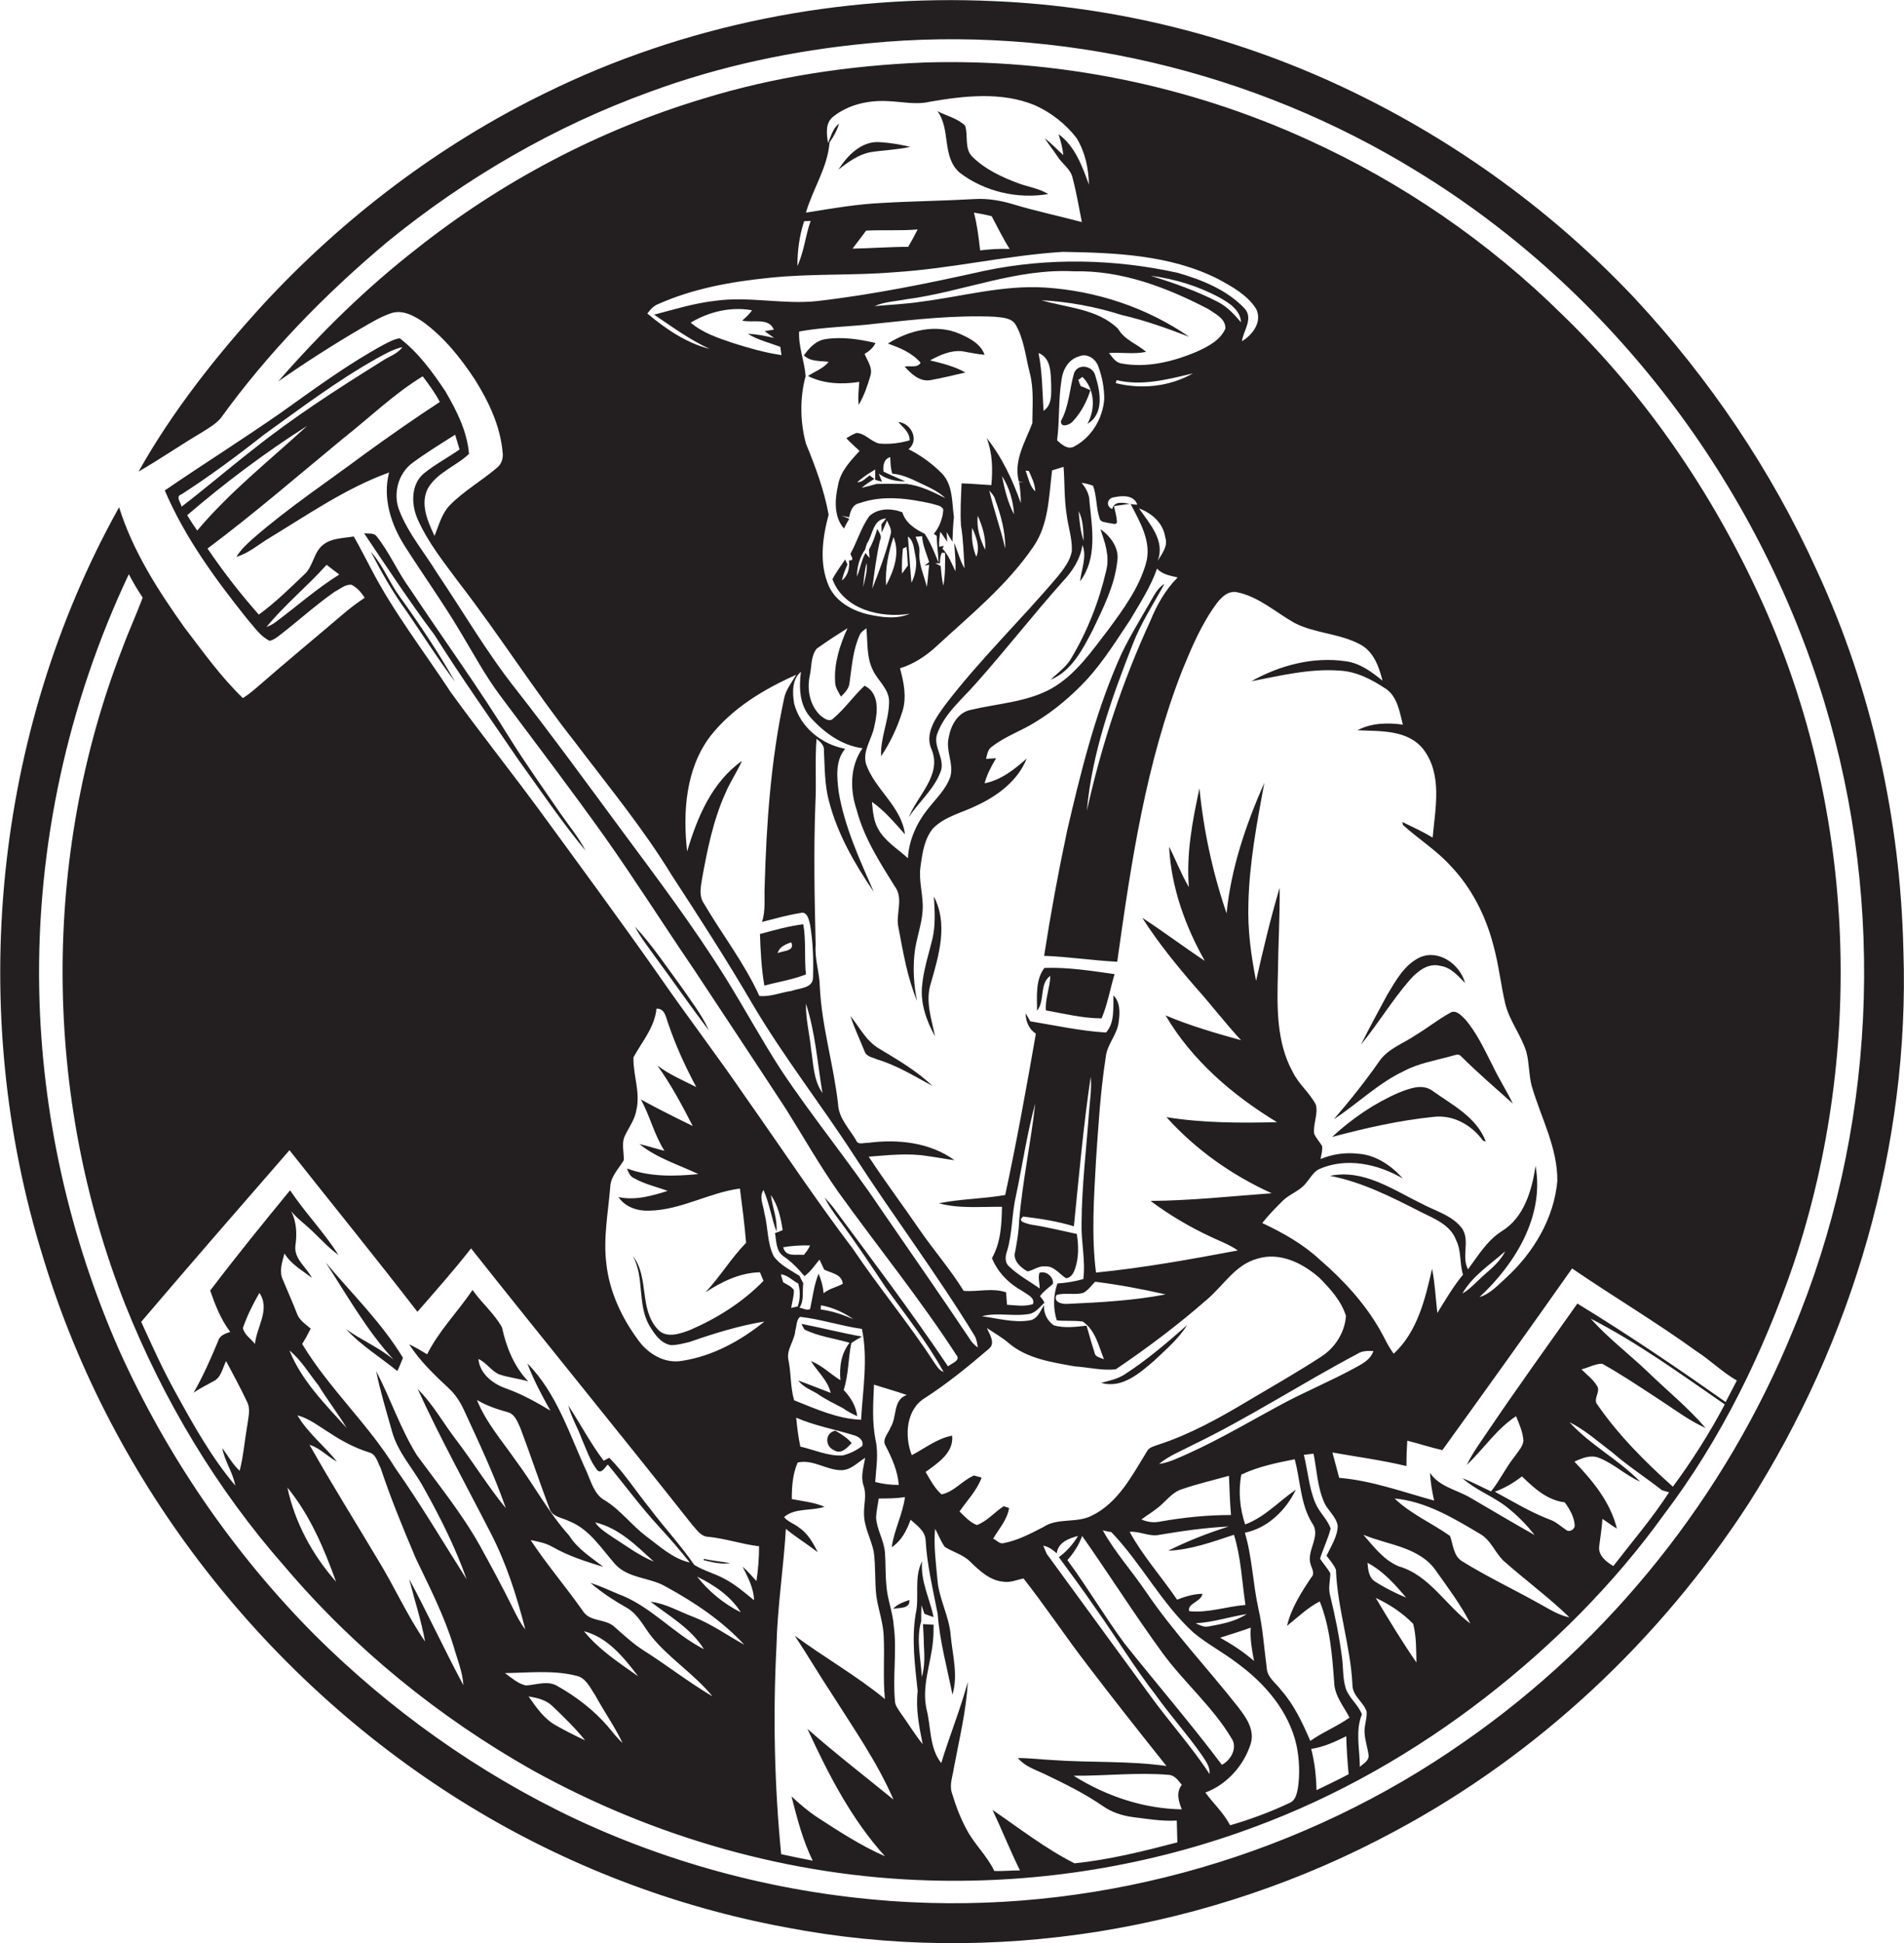 <?xml version="1.0" encoding="utf-8"?>
<!-- Generator: Adobe Illustrator 19.2.0, SVG Export Plug-In . SVG Version: 6.00 Build 0)  -->
<svg version="1.1" id="Layer_1" xmlns="http://www.w3.org/2000/svg" xmlns:xlink="http://www.w3.org/1999/xlink" x="0px" y="0px"
	 viewBox="0 0 645.9 658.9" enable-background="new 0 0 645.9 658.9" xml:space="preserve">
<g>
	<path fill="#231F20" d="M645.7,322.4c-1-44.4-10.7-88.7-29.4-129c-15.3-33.8-36.4-65-61.7-92.2c-27.3-29-60.1-52.9-96-70.2
		C420.9,12.8,379.4,2.2,337.5,0.4c-52.4-2.5-105.5,8-152.6,31.2c-36,17.6-68.4,42.2-95.6,71.6c-15.9,17.4-30.7,36.1-42.3,56.7
		c7.3-4.2,14.2-9,21.5-13.3c2.2-1.4,4.5-2.7,6.3-4.7c16.1-22.3,35.4-42.1,56.5-59.8c26.6-21.7,56.7-39.2,89-50.9
		c23.8-8.8,48.9-14.1,74.2-16.5c64.6-6.4,131,9.4,186.2,43.4C546.7,98.4,596.3,164,618.8,237.8c21.2,69.5,17.5,146.4-10.6,213.4
		c-22.8,55.9-61.9,105-111.5,139.4c-54.2,38-121.2,57.6-187.3,54.4c-39.4-1.9-78.5-11.5-114.3-28.3c-32.8-15.5-62.8-36.9-88.5-62.5
		c-27.5-27.7-49.9-60.4-66-96c-17.1-38.6-26.5-80.6-27.3-122.8c-0.9-48.4,9.7-96.9,30.4-140.7c1.4,2.7,3,5.4,4.7,7.9
		c-2.1,5.7-4.7,11.3-6.8,17c-27.6,70.9-27,152.1,0.9,222.8c12.9,32.3,31.1,62.7,54.1,88.8c23.6,27.8,52.3,51.1,84,69
		c41.1,22.8,87.6,36.1,134.7,37.4c37.3,1.1,74.9-5,109.9-18c28.3-10.4,54.7-25.5,78.5-43.9c23-17.8,43.8-38.6,60.8-62.2
		c19.4-25.6,33.6-54.8,44-85.1c24.5-73.4,20.8-156.1-11.7-226.4c-16.3-35.4-38.7-68.1-66.7-95.2C505,82,475.5,61.8,443.5,47.3
		c-40.6-18.5-85.4-27.5-130-26.1c-25.4,1-50.8,4.8-75.1,12.3c-35.2,10.6-68.2,28-97,50.8c-17.1,13.3-32.7,28.6-47,45
		c9.1-6.3,18.4-12.3,28-17.9c3.3-1.9,6.5-3.9,10-5.1c3.9-1.5,8,0.7,11.2,2.9c7.1,5.2,12.7,12.2,17.5,19.5c4.7,7.5,8.6,15.7,9.4,24.6
		c0.3,1.9-0.3,4-1.8,5.2c-5.2,4.5-11.3,7.9-16.1,12.8c-2.8,2.9-3.7,6.8-5.2,10.4c-2.3-4.9-4.9-10.7-2.3-16c3.1-5.5,9.6-7.6,14-11.8
		c-0.6-7.6-4.2-14.7-8-21.2c-4.4-6.6-9.2-13.2-15.5-18c-2,0.3-3.7,1.3-5.5,2.2c-12.3,6.7-23.5,15-34.9,23.1
		c-12.9,9-26.3,17.4-39.3,26.3c6.8,15.9,17.1,30,27.9,43.5c2.4,2.7,4.4,5.9,7.7,7.5c1.2-0.3,2.2-1,3.1-1.7c6.4-4.9,12.4-10.4,19-15
		c1.8-0.9,3.6-2.6,5.7-2.3c1.9,1,3.3,2.6,4.4,4.4c-2.5,1.7-5,3.5-7.4,5.6c-9.5,8.1-19.2,16.1-28.6,24.3c-1.7,1.5-3.4,2.9-5.3,4.1
		c-7.5-7.2-13.5-15.7-19.8-23.9C53.7,200.3,45.1,187,40.4,172c-42.7,76.5-51.8,170.8-25.8,254.3c23.3,77,76.2,144.4,144.8,186.2
		c32.8,20,69.3,34,107.1,41c69.9,13.5,144.1,1.2,206.7-32.6c48.6-26,90-64.9,120-111.1C628.5,454.4,647.9,388.3,645.7,322.4z
		 M86.5,455.7c-1.4-1.8-3.6-3.1-4.1-5.4c1.4-4.1,3.4-8.1,5.6-11.9C91.8,444,87,450,86.5,455.7z M97.5,504.4
		c7.7,9.4,12.4,20.6,16.5,31.9C106,527.3,100,516.2,97.5,504.4z M144.2,556.6c-6-8.7-10.3-18.4-15.8-27.4
		c-7.8-13.1-15.9-26-23.4-39.3c3.6,1.1,6.1,4,9.3,5.7c-4.3-5.4-9.9-9.7-13.4-15.7c4.1,1.1,7.4,3.8,11,6c4.2,2.8,8.6,5.1,13.4,6.6
		c2.3,0.6,2.8,3.4,3.8,5.2c3.5,10.5,7.7,20.7,12,30.8c4.7,9.8,9.6,19.4,12.8,29.8c1.2,4.3,3,8.5,3.3,13.1c-6.4-11.9-12-24.1-18.4-36
		C140.6,542.5,142.9,549.4,144.2,556.6z M98.2,457.9c4,3.3,6.6,7.8,9.8,11.8c3,4.9,6.6,9.5,9.6,14.5
		C110.4,476.2,102.3,468.2,98.2,457.9z M188.7,585.1c-4.1-2.2-6.8-6.2-9.4-9.9c2.8,0.5,5.8,1.1,8,3.2c3.9,3.7,7.8,7.5,11.2,11.7
		C195.2,588.6,191.9,586.9,188.7,585.1z M206.3,585.5c-4.8-5.6-10.8-10.2-17.2-13.8c-3.3-2-7.1-0.4-10.7-0.2
		c-2.7-0.6-4.9-2.6-7.1-4.2c8-0.1,16.3-1.1,24.2,0.9c3.3,0.7,4.7,4.1,6.4,6.6c3,5.5,6.6,10.6,9.3,16.2
		C209.4,589.4,207.9,587.4,206.3,585.5z M198.1,553.1c8.1,2.1,13.5,8.9,18.4,15.3C210,563.8,203.2,559.4,198.1,553.1z M238.8,559.2
		c-10.4-5.3-18.2-14.8-29.3-18.8c-3-1.3-6.1-2.7-9.2-3.7c3.8,3.3,8,6,12.4,8.5c3.8,2.2,5.7,6.4,8.3,9.7c6.1,7.5,14.6,12.8,20.7,20.3
		c-8.1-4.8-15.5-10.6-23.4-15.6c-3.6-2.3-6.8-5.3-10-8.1c-3-2.7-8.3-1.5-10.6-5.3c-5.7-8.1-12.2-15.7-17.7-24c2.5,0.5,5.2,1,7.4,2.3
		c5.4,3.1,11.4,5,17.3,6.8c-4.1-3.2-8.7-6-11.6-10.6c-7.1-7.9-12-17.3-18.3-25.7c-4.6-6.6-10-12.8-13-20.3c3.2,1.9,6.7,3.1,10.3,4.1
		c2.6,0.6,3.5,3.4,4.5,5.6c3.4,9,6.4,18.1,9.8,27.1c0.9,2.9,4.4,3.1,6.7,4.3c6.9,2.7,10.9,9.3,15.6,14.6c4.5,4.9,11.8,4.4,17.2,7.6
		c9.7,5.3,19,11.5,26.6,19.7c-5.8-3.2-11.2-7.1-17.4-9.5c-4.8-1.8-9.3-4.5-14.4-5.1C226.9,547.9,234.4,552.1,238.8,559.2z
		 M201.9,516.2c8.1,1.9,14.1,8,19.9,13.3c-5.1-2.1-9.6-5.5-14.3-8.5C205.5,519.6,203.3,518.3,201.9,516.2z M236.5,534.6
		c5.7,2.8,11.4,6.6,14.8,12.1C245.5,543.8,240.4,539.6,236.5,534.6z M211.9,385.3c1.4-3,3.5-5.7,4-9c1.4-6-1.2-11.9-1-17.8
		c2.9-5.3,7.2-10.2,7.8-16.5c2.9-0.1,3.2,3,4,5.1c2.5,7.4,5.8,14.6,9.5,21.5c-4.5-2.3-9.1-4.2-13.2-7.3c4.7,6.5,8.4,13.5,12,20.5
		c-5.9-2.9-11.8-5.8-17.6-9c3.1,5.6,4.5,11.9,8,17.4c-2.8-0.7-5.6-1.6-8.5-2.3c5.9,4.8,13.3,7,20,10.2c-8.1,0.8-16.5,1-24.2-1.9
		c0.5,1.3,1,2.7,2.4,3.3c3.5,2,7.6,2.9,11.4,4.3c-5.4,1.7-11,3.3-16.7,2.1c2.3,3.4,6.5,4.8,10.5,4.6c10.7-0.2,20.2-6.1,30.7-7.5
		c0.8,6.1,1.6,12.3,2.1,18.4c-5.1,5.2-8.8,11.5-13.8,16.8c5.5-3.6,11.8-6.7,18.5-6.8c0.3,0.7,0.9,2.2,1.2,2.9
		C252,441.5,243.3,447,234,451c-3.4,1.3-8.1,2.9-10.9-0.3c-6.4-6.9-2.8-17.7-8.4-24.8c4,7.3,1.4,16.3,5.6,23.6
		c1.7,2.8,3.8,6,7.3,6.6c2.2,0,4.3-0.6,6.4-1.1c8.3-2.9,16.7-5.5,25.3-6.9c-8,6.5-17.5,11.7-27.8,13.3c-6,1.1-11.6-2.3-15-7
		c-5.6-7.6-9.8-16.5-10.8-25.9c-1.1-8.7,0.6-17.3,1.3-25.9c0.1-3.7,2.9-6.3,4.6-9.2C211.7,390.6,210.8,387.8,211.9,385.3z
		 M259.3,411.3c-0.3-2.6-1.9-5.4-0.3-7.8c2,4.5,2.7,9.5,4.4,14.1c0.4-4.3-1.4-8.3-1.9-12.4c2.4,3.4,3.4,7.8,4,11.9
		c-0.6,0.3-1.9,0.8-2.6,1c0.5,2.7,0.3,6,2.8,7.8c2.8,1.9,5.1,4.3,7.2,6.8c2.1-1.5,3.5-3.7,5.1-5.6c0.5,1.1,1.1,2.3,1.6,3.4
		c2.4,1.2,6,1.5,6.3,4.8c-2.1,1.2-4.6,1.6-6.5,3.2c-0.2-2.3-0.8-4.5-1.7-6.6c-1.6,3.8-2,8-2.9,12c-1.2,0.5-2.4-0.3-3.6-0.5
		c1.7-2.5,0.9-5.5,1.3-8.3c-0.4-0.8-0.9-1.6-1.3-2.5c-3.1-2-6.5-3.6-8.7-6.6C260.2,421.5,260.6,416.2,259.3,411.3z M265.7,422.9
		c3-0.5,6.1-0.7,9.1-0.6c-0.5,1.2-1.3,2.2-2.1,3.2C270.2,425.2,266.5,426.4,265.7,422.9z M292.1,481.4c-8-0.3-15.4-3.7-22.7-6.6
		c-1.3-4.4-1-9-1.9-13.5c-0.9-3.7,2.1-6.7,2.3-10.2c0.5-1.5,0.3-3.5,1.6-4.6c7.1,0.8,13.9,3.1,21,4.1
		C294.5,460.8,292.7,471.2,292.1,481.4z M292.5,490.3c-2,1.5-4.2,2.6-6.6,3.2c-5,0.3-9.6-1.9-14.4-3c-0.7-3.3-1.1-6.6-1.4-9.8
		c6.2,2.7,12.9,3.9,19.4,5.9C291.1,487,293.1,488.2,292.5,490.3z M269.3,437.4c-0.9-1.3-2.3-1.8-3.6-2.6c-0.3-0.9-0.6-1.8-0.8-2.7
		c2.3,0.2,3.9,2.1,5.9,3.1c0.7,2.6,0.7,5.3-0.2,7.8c-0.5,0.1-1.6,0.3-2.2,0.5C268.7,441.4,269.4,439.4,269.3,437.4z M278.4,444
		c0-0.3,0.1-1.1,0.1-1.4c4,0.7,7.7,2.4,11,4.7C286,445.8,282.3,444.5,278.4,444z M300.2,629.4c-8-3.5-15.4-8.3-22.8-13.1
		c-3.2-2.1-6.1-4.6-8.9-7.2c1.9,7.4,3.8,14.9,7.2,21.8c-3.6-0.7-7.1-1.4-10.7-2.2c-2.3-23.4-2.8-47-1.6-70.4
		c0.3-13.3,2.4-26.6,3.2-39.9c3.5,2.9,7.3,5.2,10.8,7.9c-1.6-3.2-3.4-6.4-6.4-8.4c-1.6-1.3-3.8-1.9-5-3.5c3.6-3.2,9.3-2,13.7-3.5
		c-3.5-1.5-7.4-1.9-11.1-2.6c0-4.2,0.3-8.5,2-12.4c5.2-1.2,9.7,2.6,14.8,2.6c3.2,0,5.5-2.6,8.1-4.2c-0.5,3-1.6,6.2-0.6,9.3
		c1.2,3.2,0.1,6.5,0.2,9.7c0,4.5,2.4,8.5,3.3,12.8c0.7,5,0.3,10.2,0.9,15.2c0.7,4.7,2.4,9.1,2.5,13.9c0.3,7-0.3,13.9,0.4,20.9
		c-9.6-7.9-20.6-14.1-30.6-21.5c4.3,6.5,8.3,13.3,12.6,19.8c7.4,11.7,15.4,23.1,20.9,35.8c-9.8-8-19.8-15.7-29.2-24
		C281,601.6,288.8,616.8,300.2,629.4z M300.4,490.2c2.2,4.2,4.1,8.5,4.5,13.3c-2.7,0-5.4-0.3-8-1c0.3-4.8,1.2-9.5,0.1-14.3
		c-1.2-6.2-0.8-12.5-0.5-18.7c3.7,1.2,7.4,2.2,11.1,3.5c-4.8,1.7-3.2,7.4-5.5,11C301.4,486,299.1,488,300.4,490.2z M399.4,624.7
		c-11.5,3-23.1,5.9-34.9,7.1c-9.9-5-18.7-11.9-27.8-18.1c3.2,6.8,6,13.8,9.3,20.5c-2.9,0-5.8,0.3-8.7,0.2c-2.4-5.1-6.7-9-9.3-13.9
		c-2.2-4-3.8-8.3-5.1-12.6c-0.9-2.8,0.3-5.7,0.7-8.5c1.8-9.7,4.2-19.3,4.7-29.1c-2.5,9.3-6.2,18.3-9,27.5c-4.1-5.2-3.4-12.1-5-18.3
		c-1.7-7.8,1.5-15.4,2.2-23.1c0.2-1.8,0.2-3.7,0.2-5.5c-0.9,0-2.7-0.2-3.6-0.2c0.1,2.3,0.3,4.6,0.3,6.9c0.2,3.7,0.4,7.4-0.7,11
		c-0.3-6.3-2-12.8-0.2-18.9c0-1.8,0-3.6,0.1-5.4c0.3,1,0.7,1.9,1,2.9c1,0.4,2.1,0.8,3.1,1.1c-1.3-6.3-4.5-12.2-3.9-18.9
		c-2.9,5.6-0.8,12.1-2.2,18c-1.4,8.6-0.2,17.4,0.7,26c-0.7,6.1,0.5,12,1.7,18c-2.8-3.5-5.1-7.3-7.7-10.9c-0.8-1.2-1.7-2.4-1.7-3.8
		c-0.8-8.4,0.7-16.9-0.4-25.3c-0.3-4.7-2.2-9.1-2.5-13.8c-0.4-3.7-0.2-7.5-0.5-11.2c-0.3-4.1-2.8-7.8-3-11.9
		c0.1-2.2,0.6-4.3,0.9-6.4c3,0,6,0,8.9-0.5c-0.8,5.9-3.7,11.2-4.5,17c3.3-2.1,5.1-5.7,6.4-9.3c2.1,1.9,5,3.8,5.1,7
		c0.5,8.5,2.5,16.7,4.1,25c0.7,9.3,3.2,18.2,5,27.3c2-6.6,0-13.5-0.6-20.1c-0.5-6.5-4-12.4-4.5-18.9c-0.5-5.7-1.3-11.4-0.8-17.2
		c1.2,2,1.9,4.2,3.3,6.1c2.8,1.8,6.3,2.6,8.7,5.1c3.1,3,6.6,6.3,11.1,6.7c2.4,0.4,4.6-0.6,6.9-1.1c7.4,9.4,14.1,19.5,21.4,29
		c8.9,11.7,18,23.2,27.1,34.6c-12.7-1.8-25.6-1.1-38.4-2c-4-0.2-8-0.7-12-0.7c2.3,2.8,5.8,3.9,9,5.4c6.9,3.3,13.8,6.7,20,11
		c2.9,2,6.3,3.1,9.8,3.6c5,0.6,10,1.5,15.1,1.2C399.3,619.7,399.3,622.2,399.4,624.7z M352.8,439.5c1.2-1.7,2.9-2.8,4.4-4.2
		c0.3-2.3-2.4-4.6-4.6-3.7c-0.5,1.7,0.1,3.6,0.1,5.3c-3.5-2.5-7.3-4.5-10.4-7.5c-1.5-1.3-1.3-3.4-0.7-5.1c1.9-6.2,1.6-12.8,3.1-19.1
		c2.2-10.4,3.7-20.9,6.5-31.1c-1.5,13.4-4.4,26.7-5.5,40.2c-0.1,3.4-0.7,6.7-1.3,10c-1,3,1.8,5.5,4.2,6.8c2-0.4,3.7-1.9,5.8-1.7
		c3-0.3,4.9,2.5,7.2,4c1.8-0.1,2.6-1.8,3.1-3.2c1.3-3.8,1.2-7.9,0.6-11.8c-5.2-1.1-10.4-2.4-15.7-3.2c-1.2-0.4-4.8-0.9-2.5-2.7
		c5.8,0.7,11.6,1.6,17.2,3.3c1.7-16.9,3.2-33.9,5.7-50.7c0.4,4.1-0.3,8.2-0.6,12.3c-0.9,12.4-2.4,24.7-2.5,37.2
		c-0.2,6.4,1.4,12.7,0.6,19.1c-2.9,0.8-5.8,1.3-8.8,1.5c-1.4,4-1.5,8.5-0.2,12.5c2.9,0.3,5.9,0,8.8,0.4c4.3,2.9,5.4,8.3,7.2,12.8
		c-1.2-0.6-3-0.7-3.2-2.3c-1-3-1.8-6.1-2.7-9.1c-3.7,0.4-7.5,0.9-11.1-0.1c-2.2-1.5-3.6-4.2-3.3-6.9c-1.3,2-2.2,4.8-4.9,5.2
		c-5.4,0.9-10.9-0.7-16.2-1.4c5.3-1.4,10.8,0.2,16.2-0.8c2.2-0.5,3.5-2.4,5-3.8C354,440.9,353.2,440,352.8,439.5z M371.5,434.6
		c8,1,16,2.5,23.9,4.3c-10.9,2.1-22,2.7-33,3.2c-1.8,0.2-5.2-0.4-4-3c2.9-0.9,6.1,0.1,9-0.7C369.1,437.6,370.2,435.9,371.5,434.6z
		 M334.8,450.3c2.5,1.7,5.2,3.2,7.5,5.2c6.2,5.2,14.5,6.4,22.3,7.8c4.6,0.3,9.2,1.5,13.9,1c10.8-7.3,21.3-15.2,31.1-23.8
		c5.5-4.7,9.5-11.7,16.9-13.7c7.6-2.4,15.5,1.5,21.1,6.5c3.7,3.7,7.4,7.8,9,12.9c-0.4,5.6-3.7,10.8-8.4,13.8
		c-8.1,5.3-16.6,10.1-25,15.1c-9.7,5.8-19.6,11.3-30.4,14.8c-1.3,0.5-3,0.8-3.7,2.2c-5,8.1-9.8,17.5-18.7,21.8
		c-5.2,2.7-11.6,0.6-16.5,3.9c-4.3,2.2-8.6,4.5-13.3,5.4c-1.5,0.5-2.5-1-3.7-1.5c2-3.3,4.9-6.6,5.4-10.4c-0.4-0.1-1.3-0.4-1.8-0.6
		c-3.1,2-5.6,5.1-9.1,6.4c-2.4-0.9-4.1-2.9-5.9-4.6c2.6-3.8,5.9-7.1,7.5-11.5c-0.6-0.2-2-0.5-2.6-0.7c-4,1.7-6.8,5.6-11,6.4
		c-2.4-2.1-3.8-4.9-5.4-7.6c4.1-3,9.6-6.5,9-12.3c-5.1,0.9-9.2,4.3-13.7,6.6c-2.5-6.4-2-15.5,4.5-19.4c7.6-4.9,14.7-10.7,21.6-16.6
		C337.9,455.4,335.6,452.4,334.8,450.3z M425.4,563.2c-3.5-3.1-7.4-5.6-11.5-7.9c3.5-1.1,7-2.2,10.4-3.4
		C424,555.7,424.7,559.4,425.4,563.2z M409.9,551.5c-1.6,0.3-3-0.5-4.3-1.1c5.9-0.3,11.5-2.2,17.3-3.1
		C418.9,549.9,414.3,550.7,409.9,551.5z M403.4,546.3c-0.7-2.7,4.1-3.1,4.5-5.9c-3,0.1-5.8,0.9-8.6,2c-5.3-7.8-11.6-14.8-16.1-23
		c3.5-0.3,6.7,1.8,10.2,1c7.7-1.3,15.5-2.4,23.4-2.8c-7,2.2-13.9,4.9-20.5,8.2c7.7-0.3,15-3,22.3-5.4c2.4,7.7,2.7,15.8,3.9,23.8
		C416.1,544.7,409.8,547,403.4,546.3z M387.2,515.2c2.3-1.7,4.9-3.2,7-5.2c2.1-1.9,4-4.3,6.9-5.1c5.2-1.8,10.5-3,15.8-4.5
		c0.2,4.4,0.3,8.9,0.7,13.3c-8,0-16,0.8-23.9,2.2C391.4,516.4,389.2,516.1,387.2,515.2z M403,492.9c-3.2,1.4-6.4,3-9.8,3.5
		c3.3-2.8,7.3-4.3,11.1-6.3c19.3-9.3,37.2-21,56.1-31c1.6-1.1,3.6-1.1,5.5-1c-1,3.1-4.1,4.5-6.8,6c-7.4,4-15.2,7.3-22.7,11.2
		C425.3,481.2,414.5,487.7,403,492.9z M371.7,545.4c6.9,9.7,13.1,20,20.4,29.4c5,7,10.7,13.3,15.6,20.3c1.2,1.9,2.9,3.9,2.6,6.4
		c-6.2-9.5-13.9-17.9-20.5-27.1c-11.6-15.8-23.1-31.7-34.7-47.5c-0.3-0.7-0.9-2.1-1.2-2.8c1.8,0.3,3.2,1.4,4.6,2.6
		c0.4-3.7,4.1-5.1,7.2-5.9c-1.7,2.8-3.9,5.3-6.5,7.2C363.3,533.6,367.6,539.4,371.7,545.4z M381.5,557.3
		c-6.8-9.2-12.6-19.1-19.4-28.3c2.1-2.4,3.9-5.1,5-8.2c9.2,13.1,17.8,26.7,27.2,39.6c7.3,10,17,18.2,23.4,28.9
		c2.3,3.2-0.1,7.5-3.2,9.1C403.9,584.3,392.4,571,381.5,557.3z M400.9,613.5c-13-0.2-25.7-4.5-36.7-11.4c10.7,0.1,21.5-1.2,32.2-0.3
		c2.1,0.1,3.3,1.9,4.5,3.4C398.9,607.8,399.8,610.7,400.9,613.5z M440.3,606.3c-0.4,1.9-0.8,4.2-2.8,5c-6.5,3.1-13.3,5.6-20.2,7.6
		c-2.2-4.2-5.7-7.4-8.4-11.1c7.3-2.7,13.1-9.2,15.4-16.6c1.4-4.7-1.6-8.9-4.3-12.4c-10.3-13.1-21.8-25.2-31.2-39
		c-4.8-7.1-10.6-13.5-14.7-20.9c0.7,0.2,2.2,0.5,2.9,0.6c10.2,10.6,17,24.2,27.9,34.1c4.7,3.9,10.1,6.7,14.9,10.4
		c9.3,6.8,17.4,16.2,20,27.7C440.8,596.5,441,601.5,440.3,606.3z M446.6,607c-0.1-4.7-0.6-9.4-1.8-14c4.2-0.6,8.1-2.4,11.9-4.3
		c0.1,4.3,0.4,8.6,0.8,12.9C453.9,603.5,450.3,605.2,446.6,607z M444.5,590.3c-2.6-6-5.4-12.1-9.8-17.1c-1.8-2.5-4.9-4.4-5-7.8
		c-0.9-6.7-1.3-13.4-2.8-19.9c-1.9-8.6-2.1-17.4-4.6-25.8c7.7-1.5,14-7.7,17.3-14.6c-5.7,3.9-10.5,9.3-17.2,11.8
		c-1.8-5.4-2.4-11.3-1.3-16.9c5.7-2.7,11.9-4,18.1-5.2c2,7.3,1.9,15.3,6,21.8c3,4.3-2.1,9.2-0.6,13.8c0.4,1.5,1.6,3.1,0.2,4.5
		c-3.4,5.1-6.8,10.4-8.2,16.4c3.6-2.9,7-6.2,11.1-8.3c3.5,8.7,4.2,18.1,4.9,27.4c0.1,4.6,3.2,8.1,5.2,12
		C453.6,585.4,448.7,587.3,444.5,590.3z M461.3,599.1c0-6-1.6-12.1,0.7-17.8c-1.2-3.3-4.4-5.5-5.5-8.9c-1-3.3-0.8-6.7-1.2-10
		c-0.9-7.1-2.3-14.1-4-21.1c-0.8-2.6-0.1-5.2,0-7.8c-1-1.8-2.4-3.3-3.5-5c1.1-3.5,2.7-6.7,3.6-10.2c-1.1-3.2-3.9-5.5-5.2-8.7
		c-2.2-5.2-2.5-10.9-3.9-16.3c0.8-0.1,2.5-0.3,3.3-0.4c1.1,5.5,1.3,11.3,3.6,16.5c1.2,2.8,4.1,4.8,4.6,8c-0.1,3.7-2.3,6.9-3.8,10.1
		c1.1,1.5,2.5,3,3.2,4.8c0.5,13.2,5,25.9,5.6,39.2c0.1,3.6,3.7,5.6,4.8,8.8c0.2,2.4-0.8,4.6-0.7,7c0.1,2.8,1.1,5.4,1.4,8.1
		C464.2,597.2,462.5,598,461.3,599.1z M463.9,529.9c5.3,2.8,9.3,7.3,13.1,11.8c-3.6-1.5-7.2-3.3-10.5-5.4
		C464.3,534.9,464.1,532.2,463.9,529.9z M466.7,541.8c4.7,2.2,9.1,5.1,12.7,8.8c1.1,4.2,1,8.8,1.1,13.1
		C475.6,556.6,471.1,549.2,466.7,541.8z M474.5,531.1c-5.1-2.1-8.5-6.7-12-10.7c8.4,3.5,19.1,4.1,24.7,12.3
		c4.1,5.8,8.4,11.5,11.6,17.8C490.4,544.3,484.9,534.1,474.5,531.1z M522.1,543.7c-8.6-4.8-17.5-9-25.9-14.2
		c-3.2-1.8-3.2-5.7-4.3-8.7c-6.2-4.4-13.3-7.4-18.8-12.7c10.6,1,19.9,6.6,28.8,11.9c3.7,2,5.1,6.1,7.9,9
		c7.4,6.6,15.5,12.5,22.6,19.4C528.7,547.7,525.4,545.5,522.1,543.7z M531.5,518.9c-2-1.3-3.7-3-5.9-3.7c-6.5-2.5-12.4-6.1-18.5-9.4
		c3.3-1.2,6.4-3,9.2-5.2c4.1,4,8.6,8.1,14.5,8.8c1.7,2.3,3.2,4.9,3.4,7.8C534.3,518.4,532.6,519.6,531.5,518.9z M547.3,531
		c-2.4-1.4-5.2-3.6-4.8-6.7c0.4-3.1,0.9-6.2,1.1-9.3c1.6,1.1,3.2,2.3,4.9,3.3c-2.2-9-8.2-16.2-14.4-22.7c2.6-1.2,5.5-2.4,8.3-1.3
		c5.1,2,9,5.9,14,8.1c-7.3-7.5-16.9-12.4-24-20.2c5.4,2.7,9.9,6.8,14.7,10.4c5.3,4.6,11.2,8.4,16.7,12.7c0.6,0.2,1.8,0.5,2.4,0.7
		C560.5,514.8,553.7,522.7,547.3,531z M567.5,504.1c-9.5-8.5-18.6-17.6-25.8-28.1c-1.2-1.8,1.3-4.1,0.1-6c-1.3-2.3-3.5-3.8-5.3-5.7
		c2.3-0.5,4.5-1.9,7-1.9c6.5,3.6,12.7,7.8,19,11.9c5.3,3.4,10.3,7.3,16.1,9.9c-6-7-13.2-12.8-19.8-19.2c-6.3-6-13.4-11.4-19.2-17.9
		c16,8.2,30.7,18.9,45.5,29.1C579.9,486,574,495.3,567.5,504.1z M533.3,430.1c13.9,9.5,28.4,18.1,42.1,28c4.8,3.1,8.9,7.2,13.8,10
		c-1.3,2.4-2.5,4.9-3.8,7.3c-16.4-11.6-33.1-22.9-50.3-33.4c-10.1,14.3-20.3,28.4-30.1,42.9c-2.6,3.9-5.4,7.6-7.4,11.8
		c5.7-5.4,10.1-12.2,16.7-16.5c1.1,2.7,2.3,5.4,2.5,8.3c-0.2,2.1-1.9,3.7-3,5.4c-3,3.7-5,8.1-8,11.8c-3.2-1.5-6.4-3.2-9.7-4.5
		c4.4,4,10.1,6,14.8,9.6c3.6,2.8,6.9,6.1,9.7,9.7c-7.3-4.1-14.5-8.4-21.7-12.6c-4.7-2.8-10.6-3.7-13.8-8.5c0.2,3.2,0.7,6.3,1.4,9.4
		c-10.6-2.9-21.2-6.8-32.2-7.7c-0.8-2.9-1.5-5.7-2.3-8.6c8.4,1.5,16.8,2.6,25.1,4.6c0-2.9,0.1-5.8,0.3-8.6c4,1,7.9,2.3,11.9,3.2
		C504.1,471.2,518.8,450.7,533.3,430.1z M461.4,218.5c4.6,2.4,6.4,7.6,7.6,12.3c-3.7-3-7.7-6-12.6-6.6c-11-1.6-22.3,1.4-31.9,6.8
		c9.9-1.9,19.9-4.4,30.1-3.6c5.7,0.3,10.9,3.1,15.6,6.2c3.9,2.7,4.6,7.9,5.7,12.1c-5.2-0.7-10.6-0.6-15.4,1.9
		c7.7,0.4,16.9-0.3,22.3,6.4c6.6,8.6,4.1,20,3.2,30c-3.3-2-6.8-3.6-10.3-5.3c0.1,0.3,0.2,0.8,0.2,1c5.3,4.8,11.4,8.6,16.2,13.9
		c7.1,7.4,11.9,16.9,14.5,26.9c1.8,6.5,2.5,13.2,4,19.7c1.4,5.9,5.4,10.7,7.2,16.5c1,3.8,0.8,7.7,1.8,11.5
		c3.1,10.7,8.8,20.9,8.7,32.2c-1.1,12.6-8,24.2-17.2,32.7c-2.8,2.5-5.5,5.6-9.2,6.7c12.1-11.2,22.1-27.5,19-44.5
		c-1.2,8.3-3.9,17.6-11.5,22.2c-4.9,3.1-8,8.3-11.4,12.9c-2.3-4.3,0.7-9.5-1.9-13.7c-3.2-4.5-9-6-13.7-8.5
		c-9.7-4.7-19.8-11.9-31.2-9.5c10.9,2.1,20.9,7.2,30.7,12.2c4.6,2.3,10.2,4.4,12.1,9.7c1.8,3.6,1.1,7.8,2.3,11.6
		c-3.3,4-6,8.6-8.7,13c-0.6-5-0.8-10.1-1.8-15c-2.3,10.3-5,21.4-13,28.8c-2-2.6-3.2-5.6-4.8-8.3c-5.2-9-12.4-16.8-20.3-23.6
		c-5.7-5.3-12.5-9.1-19.5-12.4c2.1-2.7,4.5-5.1,6.9-7.5c2.4-2.4,5.8-3.3,7.9-6c1.4-1.6,2.4-3.6,4.3-4.7c9.3-4.2,20-1.9,28.6,3.1
		c-3.9-4.4-9.2-8-15.1-8.4c-4.3-0.5-8.8,0.1-12.8,1.8c0.2-1.5,0.7-2.9,0.5-4.4c-0.8-1.4-2-2.6-2.7-4.2c-0.4-3.3,1.4-6.6,0.6-9.8
		c-2.1-4.1-5.9-7-7.9-11.2c-5.5-10-5.3-21.9-5-33c0.1-9.8,0.7-19.6,0.6-29.4c-3.1,10.4-5.6,21-8,31.6c-1.7-8.6-2.9-17.4-2.6-26.2
		c0.3-13.8,2.9-27.4,5.4-41c-6.2,14.1-11.3,28.9-12.8,44.3c-4.7-13.7-7.8-28-9.2-42.4c-2.4,11-4.5,22.2-3.6,33.5
		c-2.6-4.4-4.4-9.2-6.7-13.7c0.7,13.7,5.4,26.8,12.1,38.7c-7.1-4.7-14-9.9-21.2-14.6c5.4,8.5,11.7,16.2,18.3,23.8
		c5.2,5.8,9.9,12,15.2,17.7c-8.7-2.4-17.3-4.9-25.6-8.4c9,15.3,22.8,27.1,37.8,36.2c-12.5,0.3-25.1,0.3-37.5-1.7
		c9.9,11,22.2,19.7,35.7,25.8c-13.7,1-27.4,2.5-41.1,2.6c6.3,4.7,13.2,8.8,20.3,12.1c3.1,1.5,6.5,2.7,9.3,4.7c-16,3-32,5.9-48.1,7.5
		c-1.6-12.6-0.7-25.4,0-38.1c0.8-11.7,1.5-23.4,3.3-34.9c0.4-4.4,3.9-7.6,4.4-12c0.4-3.1,0.6-6.6-1.8-9c-0.1,4.2,0.5,9.3-2.5,12.6
		c-8.6-0.5-17.2-2.4-25.7-3.8c-0.5-0.9-1-1.8-1.6-2.7c0.1,2.8,1.1,5.3,3.5,6.9c-3.2,18.3-6.5,36.6-10.4,54.7
		c-7.5,1.3-15.1,1.3-22.5,2.8c6.9,1.9,14.3,1.1,21.4,1.2c-0.1,6-0.4,12.1-3.4,17.4c2,4.9,5.8,8.7,10.4,11.2c1.4,1.1,4.3,2.1,3.5,4.4
		c-2.9,0.9-5.9,0.4-8.8,0.2c-0.1-1.4-0.2-2.8-0.3-4.2c-4.7-1.6-9.6-0.1-14.4-0.5c-4.5-7.3-10.2-13.8-15-20.8
		c-5.7-8.3-11.7-16.3-17.2-24.7c6.6-0.5,13.4-1.3,20-0.2c3,0.4,6.1,1,9.1,1.4c-8.4-6.1-19.3-7.2-29.3-5.9c-1.4-0.1-3.5,0.9-4.1-0.9
		c-2.3-3.9-5.9-7.5-6.1-12.2c-1.5-13.4-5.6-26.5-6.2-40c-0.1-4.7-1.8-9.3-1.4-14c-0.4-16-0.7-32-0.1-47.9c0.4-7.3-0.2-14.7,0.4-22
		c1.2,1,2.7,2.2,2.5,4c0.3,5.7,0.2,11.5,1.7,17.1c2.9,11.2,8.7,21.3,15.2,30.8c-4.8-11-9.9-22-11.9-33.9c-0.6-4.9-1.2-10.6,2.2-14.6
		c-8-1.5-15.2-7.3-17.3-15.3c-0.6-3.6-0.8-8.3,2.3-10.8c-0.7,5.3-0.5,11.1,3.1,15.3c4.6,5.2,10.7,9.7,17.8,10.6
		c-4.3,6.1-4.3,14.1-2,20.9c2.5,9.5,7.8,17.7,12.9,25.9c3.2,4.2,0.2,9.4,1.3,14.1c1.6,8.4,3,16.9,6.3,24.8
		c-1.1-5.2-1.4-10.6-0.9-15.8c0.5-5.1,2.5-9.9,2.8-15c0.3-5-1.5-10-0.7-15c0.6-4.4,1.3-9.2,4.2-12.7c4-4.1,9.9-5.3,14.9-7.8
		c7.1-3.3,13.9-8.4,16.9-15.9c-4.2,3.7-8.7,7.3-14.3,8.4c0.8-3,2.3-5.8,3.9-8.5c-0.8,0-2.5,0.2-3.4,0.2c0.4-1.6,0.6-3.3,2.1-4.2
		c4.5-3.5,10-5.3,14.7-8.3c6.6-4,12.4-9,17.6-14.6c5.6-6.2,10-13.3,14.6-20.2c3.3-5.6,6.9-11.1,9-17.2c1.8,2,4.5,2.4,7,3
		c-4.2,4.2-7.1,9.4-9.3,14.8c-9.5,20.6-16.6,42.2-21.5,64.3c1.7-19.5,8.4-38.2,15.5-56.3c2.8-7.3,7.1-13.8,10.8-20.6
		c-2.6,1.5-3.7,4.4-5.2,6.8c-3.7,6.5-7.7,12.8-10.6,19.7c-7.9,18.3-12.7,37.8-17.2,57.2c-3,14.1-5.6,28.2-7.8,42.4
		c8.3,0.3,16.5,1.6,24.8,2c4.7-33.5,9.7-67.3,22.1-98.9c3.2-7.8,6.5-15.6,11.5-22.4c1.6-2.2,4-4.6,7-4c7.4,1.5,13.1,6.8,19.5,10.4
		C446,214.8,454.3,214.7,461.4,218.5z M496.1,438.6c3.4-6,9.4-9.8,14.5-14.3c-1.7,3.5-4.9,6-7.7,8.5
		C500.7,434.8,498.7,437.1,496.1,438.6z M233.1,288.7c-1.5-13.3-0.5-28,7.8-39c7.5-9.6,18.2-16,29.2-20.9c-1.5,2.6-3.5,5-4.1,8
		c-4.5,20.9-6,42.3-6.6,63.6c-0.2,4.1,0.4,8.2-0.9,12.2c4.3-1.1,8.5-2.3,12.9-3c2.4-0.8,3,2.2,3.4,3.9c1,5.9,1.2,11.9,1,17.8
		c0.1,3.9-4.7,3.7-7.3,4.7c-3.6,0.5-7.3,2.1-10.9,1.7c-5.1-11.2-12.7-20.9-18.9-31.5c-1.6-2.4-1-5.3-0.6-7.9c1.8-10,3.8-20.1,8-29.4
		c1.6-3.8,3.9-7.1,5.6-10.9C241.5,265.2,236.5,277.2,233.1,288.7z M262.5,111.8c-0.8,0.1-2.3,0.3-3.1,0.5c0.8,0.6,2.4,1.7,3.2,2.3
		c-2.9-0.7-5.9-1.3-8.9-1.4c3.4,2.1,7.3,3,11,4.4c0.1,0.7,0.3,2.1,0.4,2.8c-5.6-0.8-11.1-2.4-16.5-4.1c-5-1.7-10.2-3.4-14.3-6.9
		c6.2-3.7,13.6-5.5,20.8-4.2c-0.9,1.4-2.1,2.4-3.3,3.5C255.1,109.6,260.9,107.5,262.5,111.8z M279,370.6c-3.1-4.4-3.1-10.1-3.9-15.2
		c-0.5-5-1.8-10-1.7-15.1C276.6,350.1,277.3,360.5,279,370.6z M409.9,104.8c2.3,1.6,5.9,3.2,5.8,6.6c-1.7,3.9-5.7,6-9.4,7.7
		c-8.1,3.5-17.3,5.8-26.1,4.1c-1.9-0.4-2.9-2.2-4-3.5c4.2-0.3,8.4,0.5,12.6-0.4c-3.1-2.7-7.3-4-9.5-7.8c-6.9-6.8-17.2-7.1-26-9.7
		c9.2,0.5,18.4,2.2,27.2,5c7.8,1.8,15.4,4.5,22.9,7.4c-14.3-9.9-31.5-15.6-48.9-16.7c-14.2-0.9-28,3-42,4.8
		c-5.2,0.8-10.5,1-15.8,1.5c3.3-1.5,7.1-1.6,10.6-2.3c19.2-2.5,37.5-10.6,57.1-9.5C380.5,91.6,395.9,97.5,409.9,104.8z M390.4,93.5
		c8.2,1.1,16.2,3.5,23.5,7.5c3.2,1.8,6.9,4.2,7.1,8.3c-2.2-2.6-4.6-5.2-7.6-6.8C406.1,98.7,398.3,96,390.4,93.5z M386.4,172.4
		c4.4,1.6,8.2,5,8.9,9.8c1,3-1.1,5.5-2.6,8C395.4,183.4,390,177.6,386.4,172.4z M322.4,263.3c-1.5,4.4-5,7.6-7.8,11.2
		c-3.7,4.7-6.3,10.5-6.6,16.5c-3.5-3.2-7.9-5.8-10.2-10.1c-1.5-2.8-1.7-5.9-2-9c4.3,3,7.7,7.1,11.2,11c-1.2-9.5-10.2-15.2-13.2-23.8
		c-1.3-4.5,2-8.5,2.8-12.8c1.1-4.7,1.9-11.2-3.3-13.8c-3.7,3.4-6.6,7.7-10.5,11c-1.4,1.6-3.4,0-4.6-1c-3.5-3.4-4.5-8.7-3.5-13.4
		c0.7-3.1,0.3-6.7,2.4-9.2c3.4-2.4,6.9-4.7,10.4-6.9c-2.6,5.7-4.6,11.9-4.2,18.2c0,1.9,1.1,3.4,2,5c1.3-1.3,2.8-2.8,2.9-4.8
		c0.8-5.4,1.1-10.9,3.4-16c0.4-1.1,1.5-1.7,2.3-2.4c0.5,4.8,0,9.8,2.2,14.2c1.7,3.7,5.7,6.5,5.5,11c-0.1,6.2-3,12-2.7,18.2
		c3.2-4.7,5.6-10,7.3-15.4c1.4-4.8,0.4-9.7-0.9-14.4c4.6-1.4,8.7-4.1,12.2-7.3c11.6-10.7,24.1-20.8,33.1-34c5.2-7.6,5.2-17,6.3-25.8
		c1.3-0.4,2.6-0.8,3.9-1.2c0.4,5.3,0.2,10.7,1,15.9c0.5,4.3,2,8.4,1.8,12.7c-0.6,3.3-2.8,6.1-4.9,8.7
		c-12.5,14.8-26.5,28.2-38.2,43.6c-3.1,4.3-7,9.6-4.4,15.1c3.4,8.6-4.9,15.4-7.8,22.8c3.3-5.1,8.3-9.2,10.6-15
		c2.1-4.4-2.3-8.5-1.1-12.9c2.4-7.1,8.4-11.9,13.2-17.4c10.1-11.3,19.4-23.3,29.5-34.6c3.3-3.5,6-7.6,6.7-12.4
		c1.6,4-0.4,8.3-0.8,12.3c5.9-7.8,4.1-17.9,3.2-26.9c0-2.5-1.1-4.6-2.7-6.5c1.3,0.2,2.6,0.5,3.9,1c1.3,3.5,1,7.4,2.2,11
		c0.3,1.5,2.1,1.3,3.3,1.7c0.8-0.1,2.5,0.9,2.6-0.5c-0.1-1.8-0.6-3.5-1-5.3c1.9-0.3,3.7-0.5,5.6-0.8c3.2,6.2,7.4,13.1,5.2,20.4
		c-2.4,8.2-7.5,15.2-12.5,22c-5.7,7.4-11.2,15.5-19.4,20.2c-8.4,4.7-18.3,5.1-27.5,7.3c-4.5,0.9-6.8,5.4-7.5,9.5
		C320.8,254.7,323.6,259,322.4,263.3z M315.2,191.5c-0.3,2.5-0.4,5-0.8,7.5c-0.9-3.9-2.8-7.6-2.5-11.7c0.2-1.9-0.7-3.6-1.3-5.3
		c0.5,0,1.6-0.1,2.2-0.2c0.2,3.1,1.5,5.9,2.4,8.8c-0.4,0.3-1.2,0.9-1.6,1.2L315.2,191.5z M309.2,197.6c-0.5-5.2-0.8-10.5-1.2-15.7
		c2,1.5,2,4.2,2.5,6.4C311.2,191.4,310.6,194.8,309.2,197.6z M319.5,187.4c0.3,0,0.8,0.1,1.1,0.1c0,3.7,0.1,7.5-0.6,11.1
		c-0.5-2.2-0.7-4.5-0.9-6.7c-0.5-0.2-1.3-0.7-1.8-0.9c0.4,0,1.2,0,1.6,0C318.8,189.7,319,188.5,319.5,187.4z M331.2,188.8
		c-1.3-3.1-1.7-6.4-1.4-9.8C331.2,182.1,332.5,185.5,331.2,188.8z M331.7,174.9c1.6,3.6,2.8,7.5,2.5,11.5
		C332.5,182.9,331.2,179,331.7,174.9z M341,186c-1.5-6.7-3.9-13.1-5.4-19.7c0.7,0.9,1.6,1.7,1.9,2.8
		C339.5,174.6,341.1,180.2,341,186z M339.9,161.4c2.5,3.9,3.8,8.4,4.1,13C341.8,170.3,340.8,165.8,339.9,161.4z M347.9,159.6
		c0.3,0,0.8,0.1,1.1,0.1c1,2.2,2.1,4.4,2.2,6.9C349.2,164.8,348.9,162,347.9,159.6z M352.3,119.7c4.3,1.7,4.1,6.7,4.3,10.6
		c0,3.1,0.4,7-2.6,9C353.6,132.8,353.6,126.2,352.3,119.7z M358.6,149.3c0.9-6.8,0.4-13.7,1.5-20.5c0.4-3.3,2.3-6.9,5.8-7.9
		c2.8-1.3,5.8,0.7,6.7,3.4c1.3,3.5,2,7.3,2,11c-0.5,6.6-4.3,13-10.2,16.1C362.2,152.6,360.1,150.7,358.6,149.3z M365.9,173.3
		c1.6,3.1,1.6,6.7,1.7,10.1C366.5,180.2,366.2,176.7,365.9,173.3z M378,168.6c2.7-0.6,6.7-0.8,7.8,2.5c-2.6,0.2-7.6-2.3-8.5,1.5
		C374.9,171.6,375.7,168.8,378,168.6z M378.5,129.9c0.1-0.3,0.2-0.7,0.3-1c8.7,2.1,17.4-0.3,25.9-2.3
		C396.8,131.1,387.2,132.1,378.5,129.9z M297.5,109.7c13.3-1.4,26.6-2.9,40-2.3c2.5,0.3,5.7,0.3,7.1,2.8c2.8,4.9,3.3,10.7,4.7,16.1
		c1.5,5.6,0.9,11.5,0.9,17.2c-2.4,6.3-6.4,12.6-4.6,19.7c0.4,0.1,1.2,0.3,1.7,0.4l-1.6-0.2c0.4,2.4,0.6,4.8,0.6,7.2
		c-2.8-7.9-6.4-15.6-11.6-22.1c2,5.1,2.1,10.6,1.6,16c-3.4-0.2-6.7-0.5-10.1-0.6c-0.2,4.8-0.5,9.6-0.2,14.3
		c0.8,4.8,0.9,9.7,1.2,14.5c-1.6-2.7-2.3-5.8-3.5-8.6c0.2,3.2,0.6,6.4,0.4,9.6c-1.3-2.7-2.3-5.5-4.4-7.7c0.1-0.2,0.4-0.7,0.5-0.9
		c-0.4,0.1-1.2,0.2-1.6,0.3c-0.1-1.7,0.1-3.4,0.4-5.1c0.8,1.1,1.5,2.2,2.3,3.4c0-0.8-0.1-2.5-0.2-3.3c0.5,0.8,1.5,2.5,2,3.3
		c0.1-2.8,0.2-5.6,0.5-8.4c-0.7-5-0.3-10.9-4.1-14.8c-3.3-3.3-7.1-6.1-11.3-8.2c3.8-3,0.9-8.9-3.5-9.2c1.6,1.8,3.9,3.4,3.9,6.2
		c-3.4,1-6.9,1.4-10.3,1.1c-2.8-0.6-4.8-3.5-7.8-3.6c-1.2,0.5-2.3,1.1-3.4,1.8c1.4,1.5,3,2.9,4.5,4.3c-3.1,3.4-6.5,6.9-7.3,11.6
		c-1.1,4.8-1.5,10.7,2,14.7c0.4-0.8,1.3-2.5,1.8-3.3c-0.7-0.3-2-0.8-2.6-1c0.9,0.2,1.7,0.3,2.6,0.5c0.3-2.1,1.2-4.4,3.5-4.8
		c7.9-2.8,16.6-1.6,24.6,0.2c1.3,0.5,3.2,0.5,3.8,2c-0.2,3-1.3,5.9-3.2,8.2c0.3,0.2,0.8,0.6,1,0.8c0,3,0.5,6,0.6,9
		c-1.4-3.4-2.7-6.8-4.7-9.8c-3.3-1.6-6.5-3.7-7.6-7.3c-3.7-1.4-8.1-1.5-11.2,1.3c-2.8,3.9-4.1,8.6-6.4,12.8c0.2,0.8,1.6,2.4-0.5,2.2
		c0.3,2.4-0.3,5.3-2.4,6.8c0.4-1.8,1.1-3.7,1.9-5.4c-0.3-0.6-0.5-1.1-0.8-1.7c-1.4,2.2-3.1,4.3-4.3,6.7
		c3.8,10.3,16.5,13.3,26.2,11.7c-4.5,2-9.6,1.2-14.2,0.2c-5.4-1.3-10.8-4.3-13.2-9.5c-3.4-7.7-2.2-16.4-0.1-24.3
		c-1.5-8.3-4.5-16.3-7.7-24.1c-2-7.4-2.1-15.5-0.1-22.9c-0.4-5.1-2.5-10-2.2-15.1C279.9,110.8,288.7,110.8,297.5,109.7z M295,161.2
		c-1.3,0.9-2.5,2.4-4.2,2.3c1.5-1.3,3.1-2.5,4.8-3.5l1.3-0.8c0,0.9,0,2.6,0,3.5c0.6,0.2,1.7,0.5,2.3,0.6c-0.3-0.7-0.8-2-1.1-2.7
		c2.6,1.9,5.8,2.7,9,2.6c-2.5-1.1-5-2.1-7.4-3.3c-0.2-2,0.1-4.3,2.3-4.9c0.1,1.9,0.1,3.8,0.7,5.6c3.8,0.3,7.3,2.2,10.7,3.8
		c2.6,1.2,5.2,2.5,7.3,4.5c-4.2-2.1-8.4-4.2-13.1-4.8c-3.4,0-6.8-0.1-10.3,0c-1.6,0.5-3.3,0.9-5,1.3c1.3-1.1,2.8-2.1,4.3-3
		C296.2,162.1,295.4,161.5,295,161.2z M308,191.7c-0.7,0.9-1.3,1.9-2,2.8c-0.1-2.8,0-5.7,0.3-8.5c0.3-0.1,0.9-0.4,1.2-0.6
		C307.8,187.5,307.8,189.6,308,191.7z M297.6,179.3c-0.7,2.4-1.5,4.8-2.8,7c0,1,0.1,1.9,0.2,2.9c-0.4-0.4-1.1-1.3-1.4-1.7
		c-1.4,2.5-1.8,5.4-2.9,8c0-3.2,0.9-6.6,2.8-9.2c0.1-0.5,0.4-1.5,0.6-2c2-2.9,2-8.3,6.5-8.5c-0.4,0.5-1.2,1.5-1.6,2
		c0,0.7,0.1,2.1,0.1,2.8c0.5-1,1.4-3.1,1.8-4.1c0.6,1.5,1.8,3,1.2,4.8c-1.6,6.3-3.8,12.3-6.2,18.3c0.7-5.5,1.4-10.9,2.6-16.3
		C299.4,181.7,298.1,180.5,297.6,179.3z M292.8,199.1c0.3-2.8,0.4-5.5,1.2-8.2C294.3,193.7,293.4,196.4,292.8,199.1z M303.1,182.1
		c2.3,5.5,0.1,11.4-2.5,16.4C300.2,192.9,301.4,187.3,303.1,182.1z M280.9,48.5c-0.5-3-1-6.8,1.7-8.9c5.2-4.2,12.2-5.7,18.8-5.3
		c4.7,0.2,9.4,1.3,14,0.2c11.7-2,24.3-3.5,35.7,1.2c5.5,2.5,10.4,6.3,14.1,11.1c2.9,4.7,4.1,10.3,4.2,15.8
		c-2.3-6.3-4.7-13-10.3-17.1c0.7,2.3,1.4,4.7,1.6,7.1c-2.1-1.9-4-4-6.3-5.7c1.4,2.1,2.9,4,4.3,6.1c1.6,2.6,4.6,4.3,5.2,7.5
		c1.3,4.9,2.1,9.9,3.1,14.8c-7.5-2-15.1-3.6-22.5-5.8c-4.5-1.4-9.2-2.3-13.9-2c-10.4,0.6-20.7,0.7-31.1,1.3
		c-8.8,0.4-17.4,1.9-26.1,3.3c2.3-8,7.4-15.4,8-23.8c1.4-2,2.6-4.1,3.2-6.4C282.5,43.6,281.9,46.2,280.9,48.5z M342.5,84.4
		c-3.4-0.1-6.7,0.1-10,0.5c-0.5-4.3-1-8.6-2.1-12.8c2,0.3,4,0.7,6,1.2C338.4,77,340.2,80.8,342.5,84.4z M311.3,77.8
		c-1,2-2.1,4-3.2,5.9c-6.3,0-12.6,0.5-18.9,0.6c1.5-2,3.1-4,4.6-6.1C299.6,77.9,305.5,78.3,311.3,77.8z M272.8,75
		c0.6,0,1.7-0.1,2.2-0.1c-1.8,5-2.2,10.4-4.5,15.3C270.5,85,271.2,79.8,272.8,75z M223.3,103.1c11.9-5.3,24.8-7.6,37.7-8.9
		c14.1-1.5,28.3-0.7,42.5-1.9c19.1-1.2,37.9-5.7,57-6.9c17.8,0.3,36.5,1,52.7,9.2c4.8,2.6,9.9,5.4,12.9,10.1c2.2,4.3-1.1,8.8-4.8,11
		c0.5-3.6,3.9-7.6,1-11c-6-6.4-14.5-9.8-22.8-12.2c-21.4-4.7-43.9-5.2-65.4-0.7c-18.9,4.2-37.8,8.1-57,10.3
		c-11.5,1.2-23-1.7-34.5-0.1c-7.1,0.8-13.8,2.9-20.7,4.7c6.1,4.1,12.1,8.5,18.8,11.6c-7.9-2-14.9-6.8-21.1-12
		C220.6,105,221.7,103.7,223.3,103.1z M154.4,147.4c0.5,1.7,1,3.3,1.5,5c-4,2.8-8.4,5.1-12.2,8.2c-4.4,3.8-4.2,10.6-2,15.5
		c3.5,7.9,9,14.7,14.1,21.6c13.6,17.6,25.5,36.5,39.3,54c11.2,14.8,23.1,29.2,32.8,45.1c9.4,14.4,18.7,28.8,27.4,43.7
		c10.5,17.8,23.3,34.1,34.5,51.4c13.2,20.4,27.8,39.8,40.5,60.5c0.9,1.3,1.2,2.9,1.4,4.5c-1.1-0.8-2.1-1.8-2.8-3
		c-9.9-14.8-20.1-29.4-30.2-44.1c-10.8-16.1-23.1-31-33.8-47.1c-6.6-10.2-12.4-20.9-18.8-31.2c-10.8-17.3-23-33.5-35.1-49.8
		c-11.9-16.1-23.7-32.3-36-48c-9.9-12.5-17.9-26.3-26.8-39.5c-4.3-7-9.7-13.3-12.7-21c-2.3-5.6-0.5-12.7,4.5-16.3
		C144.6,153.5,149.5,150.5,154.4,147.4z M61.6,167.6c9.6-6.2,18.8-13,27.8-20.1c12.5-9,24.8-18.3,38.3-25.9c2.8-1.5,5.6-3.2,8.8-3.9
		c-1.7,2.4-4.7,3.2-7,4.8c-15.1,9.4-30,19-43.9,30.1c-8.1,6.3-15.9,13-24,19.2C61.3,170.3,59.4,168.3,61.6,167.6z M63.5,174.7
		c12.8-11,26.4-21.2,40.7-30.3c-12.6,11.6-26.2,22.3-37.3,35.5C65.7,178.2,64.6,176.5,63.5,174.7z M93.4,211c-0.9,0.7-2,1.2-3,1.6
		c6.2-7.6,13.9-13.8,20.4-21.1c1.4,1.1,2.8,2.2,4.3,3.3C107.4,199.6,100.7,205.6,93.4,211z M120,181.9c-3.4,0.6-7.2,0.5-10.1,2.6
		c-3.6,2.5-3.5,7.6-6.8,10.4c-4.9,4.7-9.8,9.5-15.3,13.5c-6.3-7.1-12.1-14.6-17.4-22.4c15.9-11.9,30.9-24.9,46.2-37.5
		c8.9-7,17.1-15,26.8-20.9c2.1,2.8,4.2,5.6,5.8,8.7c-8.6,5.6-17,11.5-25.3,17.5c-12.6,9.4-25.7,18.1-37.6,28.4c-2.3,2-4.5,4-6.1,6.6
		c4.2-1.2,7.5-4.2,11.2-6.4c13.2-8,26-16.9,40.6-22.2c-2.3,8.7,0.7,17.8,5.4,25.1c6.2,9.7,12.9,19.1,18.8,29
		c4.4,7.3,8.4,14.8,13.5,21.6c11.9,15.9,23.9,31.7,35.4,47.8c10.4,14.7,20,29.9,30.1,44.7c10.5,15.9,21,31.7,31.4,47.6
		c5.9,9.4,11.4,19.1,17.8,28.2c13.3,18.5,27.6,36.1,40,55.2c1.7,1.9-1.7,2.9-2.8,3.9c-12.3-18.3-25.6-35.9-38.7-53.6
		c-1-1.3-2.1-2.5-3.2-3.7c1.3,2.6,2.9,4.9,4.6,7.2c5.6,7.5,10.8,15.3,16,23.1c6.8,9.5,14.2,18.7,19.8,28.9c-1.6-0.6-2.4-2.1-3.3-3.4
		c-8.6-13.2-18.7-25.3-27.5-38.4c-12.6-16.6-24.1-34-36.1-51c-9.7-14.2-20.2-27.9-30-42.1c-13.3-18.9-27-37.5-40.6-56.1
		c-9.8-13.3-20-26.1-29.7-39.5c-9.1-13.9-19.4-27.1-27.1-42C123.9,189.2,122.1,185.5,120,181.9z M98.2,390
		c14.5,18.3,29.2,36.4,43.4,54.8c6.2-7.1,12.4-14.1,18.2-21.5c24.8,31.3,50.2,62.3,75,93.7c1.6,1.7,3,4.1,5.6,4.1
		c5.8,0.6,11.3,2.5,17.1,3.2c0,3.9-0.3,7.9-0.9,11.8c-1.5-1.7-3-3.4-4.7-4.9c1.8,3.6,3.8,7.3,3.9,11.4c-3.2-2.6-6.4-5.4-10.1-7.3
		c-3.3-1.8-7-2.7-10.2-4.7c-4.6-6.7-10.2-12.7-15.1-19.2c-4.6-5.7-8.6-11.9-13.7-17.1c-0.5,0.2-1.4,0.7-1.9,1
		c-4.5-5.9-7.9-12.5-12-18.7c1,4,3.2,7.5,4.6,11.4c1.6,3.6,2.8,7.5,5.3,10.6c1.5,1.2,2.6-1.3,3.5-2c5.8,7,11.2,14.4,17.4,21.1
		c3.6,3.9,7.1,8,10.4,12.1c-5.8-1.3-10.2-5.5-14.8-8.9c-4.9-3.7-8.6-8.8-13.9-12.1c-3.6-1.9-4.7-6.1-6.2-9.6
		c-5.9-12.7-10.1-26.7-20.2-36.9c2.1,5.6,4.9,10.8,7.8,16c-4.8-2.9-9.7-5.6-15-7.5c-4.4-1.5-9-5-9.4-10c2.7,1.2,4.3,4,7,5.2
		c3.2,1.1,6.6,1.4,9.9,2.4c-4.8-5-7.5-11.7-8.9-18.3c-2.6-4.7-6.9-8.3-10-12.7c-5,7.4-11.4,13.8-15.4,21.8c-2-1.2-4-2.4-6.1-3.4
		c3.6,5.7,8.6,10.4,13.5,15c2.1,1.9,3.7,4.4,4.9,6.9c5.1,11.1,10.4,22.2,14.4,33.7c-6-7.3-11-15.5-16.8-23.1
		c-4.4-5.7-7.9-12.2-13.1-17.3c7.6,16.6,16.4,32.5,24.7,48.7c5.4,10.4,8.9,21.5,11.8,32.8c-1.8-2.3-3-4.8-4.3-7.4
		c-3.5-7.1-7.3-14.1-11.1-21c-6.1-10.9-14-20.6-21.4-30.7c-5.6-9-8.9-19.2-13.8-28.5c1.4,6.9,3.5,13.7,5.4,20.5
		c2,7.2,7.2,12.6,10.7,19c5.6,10,10.8,20.3,14.6,31.1c-8-12.6-15.6-25.5-24.2-37.7c-9.2-15-22.5-27-31.6-42.1c1.1-1.7,2-3.4,2.9-5.2
		c-1.7-1.5-3.9-2.8-4.7-5.2c-1.5-3.9-3.2-7.6-4.8-11.5c-1.3-2.9-0.1-6,0.6-8.8c2.2,3.7,6,5.7,9.3,8.3c-1.8-3.6-6.1-6.4-5.6-10.9
		c0.6-3.9,0.4-8.1-1.4-11.7c2,2.5,4.6,4.3,6.9,6.5c3,2.8,5.7,5.9,9.1,8.3c-4.9-7.7-11.3-14.3-16.4-21.9c-9.2,11.2-18.3,22.4-27.1,34
		c1.7,4.9,3.6,9.8,6.8,14c-1.7,0.6-3.6,1.2-4.1,3.1c-2.5,6-5.1,11.9-8.3,17.5c2.2-1.5,4.5-2.6,6.8-3.9c2.6-1.3,3-4.5,4.2-6.8
		c2.4,4.6,4.9,9.1,7.1,13.8c1.3,2.5,0.4,5.3,0.1,7.9c-0.9,5.1-1.3,10.4-2.6,15.5c-2.4-2.2-4-5.1-5.9-7.7c0.8,4.5,3.6,8.2,4.4,12.7
		c-8.2-9.7-14.4-20.9-20.5-32c-4.2-7.6-7.8-15.6-11.4-23.5C64.5,428.7,81.4,409.3,98.2,390z"/>
	<path fill="#231F20" d="M355.6,65.8c-3.1-1.9-6.7-2.4-10-3.6c-5.7-2.1-11.5-4.8-15.9-9.2c-2.6-2.8-1.2-7.1-2.3-10.4
		c-2.6-2.5-6.3-3.3-9.4-4.9c4.6,6.1,1.4,15.4,7.5,20.8C333.8,64.9,345.1,67.6,355.6,65.8z"/>
	<path fill="#231F20" d="M308.8,49.8c-3.4-0.8-6.8-1.4-10.3-1.6c-6.2-0.5-11,4.5-14.1,9.3c3.3-2.5,6.7-5.1,10.9-5.9
		C299.7,50.9,304.3,50.8,308.8,49.8z"/>
	<path fill="#231F20" d="M312.3,123c-1.1,1.9-3.6,0.9-5.4,1.3c2.2,2.5,5.1,5.2,8.7,4.6c4-0.7,7.9-1.7,11.9-2.6
		c-3.7-2.1-7.9-3.1-12-4.1c3.3-1.8,7-3.5,10.9-3.1c2.5,0.4,5,1,7.6,1.2c-1.3-3.7-5-5.6-8.4-7.1c-8-3.5-17.3-1.2-24.4,3.3
		C305.2,117.9,309.4,119.6,312.3,123z"/>
	<path fill="#231F20" d="M274.1,127.5c5.3,2.7,11.6,2.9,17.4,2c-0.2,2.6-0.5,5.2-0.2,7.8c1.8-3.1,3-6.5,4-10c0.8-2.7-1.1-5-2-7.3
		c1.5-0.9,2.9-2,3.7-3.7c-5.5-1.3-11.4-2.2-17-1.3c-3.3,0.5-5.5,3-7.3,5.5c2.3,2.2,5.5,1.8,8.4,2.2
		C279.3,125,276.4,125.9,274.1,127.5z"/>
	<path fill="#231F20" d="M364,142.8c2.8-3,4.7-6.7,5.9-10.5c-1.1-0.5-2.2-1-3.3-1.4c-0.3-0.7-0.6-1.4-0.8-2.1c0.4-0.3,1.1-0.8,1.4-1
		c4.2,4.2,4.5,10.8,1.7,15.9c5.7-3.3,4.4-10.9,2.7-16.2c-0.7-3.4-5.7-4.5-7.2-1.1c-1.6,5.4-1.7,11.3-4.5,16.4
		C359.8,145.3,363.1,144,364,142.8z"/>
	<path fill="#231F20" d="M370.7,213.6c3.5-7.4,7.4-14.9,8.3-23.2c0.8-4.5-2.2-8.5-5.7-11c1.5,4.5,3.2,9.1,2,13.9
		c-2.4,10.5-6.4,20.7-11.9,29.9c-1.7,3-4.6,4.9-7,7.3C363.6,227.5,367.3,220.1,370.7,213.6z"/>
	<path fill="#231F20" d="M175.7,257.4c7.5,10.4,14.7,21.1,22.9,31c-2.3-4.5-5.6-8.4-8.5-12.6c-5.7-8.3-11.6-16.6-17-25.2
		c-10.7-17.4-22.7-33.9-34-50.9c-4.2-5.7-6.9-12.3-11.3-17.8c-1-1.4-2.9-0.8-4.3-1.1c7.8,11.6,15.5,23.3,23.9,34.5
		C156.4,229.6,166.2,243.4,175.7,257.4z"/>
	<path fill="#231F20" d="M154.4,231.2c-5.7-10-12.1-19.6-18.8-28.9c-3.6-4.9-5.7-10.7-9.8-15.2c3.6,6.9,7.4,13.7,12,20
		C143.3,215.1,148.5,223.4,154.4,231.2z"/>
	<path fill="#231F20" d="M316.8,304c0.3,4.8,0.6,9.7-0.5,14.4c-1.3,5.3-3,10.4-3.5,15.9c-0.6,6,1.5,11.9,4.4,17.1
		c-1.2-5.9-3.4-12-1.4-18.1C318.5,323.9,321.7,313.3,316.8,304z"/>
	<path fill="#231F20" d="M273.4,330.4c-0.6-5.7,0.1-11.4-0.9-17c-5,0.6-9.9,2-14.7,3.3c0.2,5.8,0.5,11.7,1.5,17.5
		C264,332.9,268.8,332.2,273.4,330.4z M268.4,319.5c1.4,3.1-2.8,2.8-4.6,3.7C264.4,321,266.5,320.2,268.4,319.5z"/>
	<path fill="#231F20" d="M240.5,349.4c-2.4-5.3-6-9.9-9.3-14.7c-5.1-6.9-9.9-14.2-15.8-20.5c1.9,3.7,4.5,6.9,6.9,10.3
		C228.4,332.7,234.2,341.2,240.5,349.4z"/>
	<path fill="#231F20" d="M488.6,327.5c3.6,0.5,6,3.4,8.4,5.8c-1.7-6.3-8.9-11.5-15.3-8.7c-5.3,2.5-8.2,7.9-11.1,12.7
		c-3,5.6-6.1,11.2-8.9,16.9c5.8-7.1,10.6-15.1,16.6-22C480.9,329.3,484.5,326.4,488.6,327.5z"/>
	<path fill="#231F20" d="M354.3,328.2c-3.1,4-2.5,9.7-2.5,14.5c2.8-3.4,0.7-9.2,4.5-11.8c-0.1,3.9-1.8,7.8-1.5,11.7
		c6.2,1.1,12.5,2.7,18.9,2.7c2-4.7,2.9-10,4.4-15C370.2,329.2,362.3,327.9,354.3,328.2z"/>
	<path fill="#231F20" d="M492.3,358.1c1-0.2,2.4-1,3.3,0c5.6,5.6,11.7,10.8,17.6,16.1c-2.1-4.4-4.8-8.5-6.9-13
		c-2.8-5.4-5.3-11-9.3-15.6c-1.3-1.3-3.2-3.5-5.2-2.1c-4,2.2-7.6,5.1-11.6,7.5c-4.1,2.8-9.2,4.5-12.2,8.7
		c-4.8,6.9-10,13.4-15.5,19.8c8.1-5.3,15.1-12.3,23.9-16.4C481.3,360.5,486.9,359.6,492.3,358.1z"/>
	<path fill="#231F20" d="M288.5,344.5c1.3,4.1,3.2,8,4.8,12c0.6,1.8,2.7,2,4.2,2.7c6.7,2,12.7,5.7,18.8,9c-5.3-5.1-11.7-8.8-18-12.6
		C293.8,353,291.6,348.3,288.5,344.5z"/>
	<path fill="#231F20" d="M503.1,386.8c0.2,0.1,0.7,0.2,0.9,0.2c-3.1-8.2-11.3-12.3-18-17.1c-3.5-2.6-7.9-0.8-11.5,0.6
		c-8.3,3.6-15.9,8.8-22.6,15c11.3-3,22.7-5.6,34.4-6.8C493,377.9,499.3,381.5,503.1,386.8z"/>
	<path fill="#231F20" d="M133.5,461c-4.9-4.1-10.9-6.6-16.1-10.3c5.1,5.5,11.6,9.5,17.4,14.2c0.7-1.5,1.3-3,1.9-4.5
		c-7.2-11.9-17.3-21.7-26.2-32.3C117.8,439.3,124.4,451.1,133.5,461z"/>
	<path fill="#231F20" d="M272.9,450.8c4.8,2.4,10.2,3,15.3,4.5c-2.9,3.7-3.5,8.2-3.1,12.7c-3.4-2.1-6.2-5-10-6.5
		c2.2,3.6,5.7,6.5,6.7,10.8c-3.7-1.4-7.4-2.9-11-4.2c1.6,2.1,4,3.1,6.2,4.3c2.8,2,6,3.5,9,5.1c1.5,1.1,3.1,1.9,4.8,2.7
		c-0.4-3.4-2.2-6.4-4.6-8.9c1.7-5.1,1.5-10.6,2.6-15.9c1.1-0.8,2.4-1.5,3.6-2.2c-6.9-1.2-13.7-3-20.5-4.3
		C272.1,449.5,272.7,450.4,272.9,450.8z"/>
	<path fill="#231F20" d="M391.5,461.4c4-3.8,8.3-7.4,11.2-12.1c-6.8,6-13.7,11.9-21.3,16.8c-2.4,1.5-5.2,2.1-7.9,2.8
		C380.6,470.9,386.5,465.7,391.5,461.4z"/>
	<path fill="#231F20" d="M283.4,485.1c-3.6,0.7-3.6,5.3-0.5,6.6c2.4,1.6,4.5-0.8,6-2.4C287.4,487.5,285.4,486.3,283.4,485.1z"/>
	<path fill="#231F20" d="M303,545.5c2-0.4,5.8,0.1,5.5-3C306.6,543.2,304.5,543.8,303,545.5z"/>
	<path fill="#231F20" d="M247.7,530c-3-0.5-6-0.8-8.9-1.4l-0.1,0.4C241.6,529.7,244.6,530.5,247.7,530z"/>
</g>
</svg>
